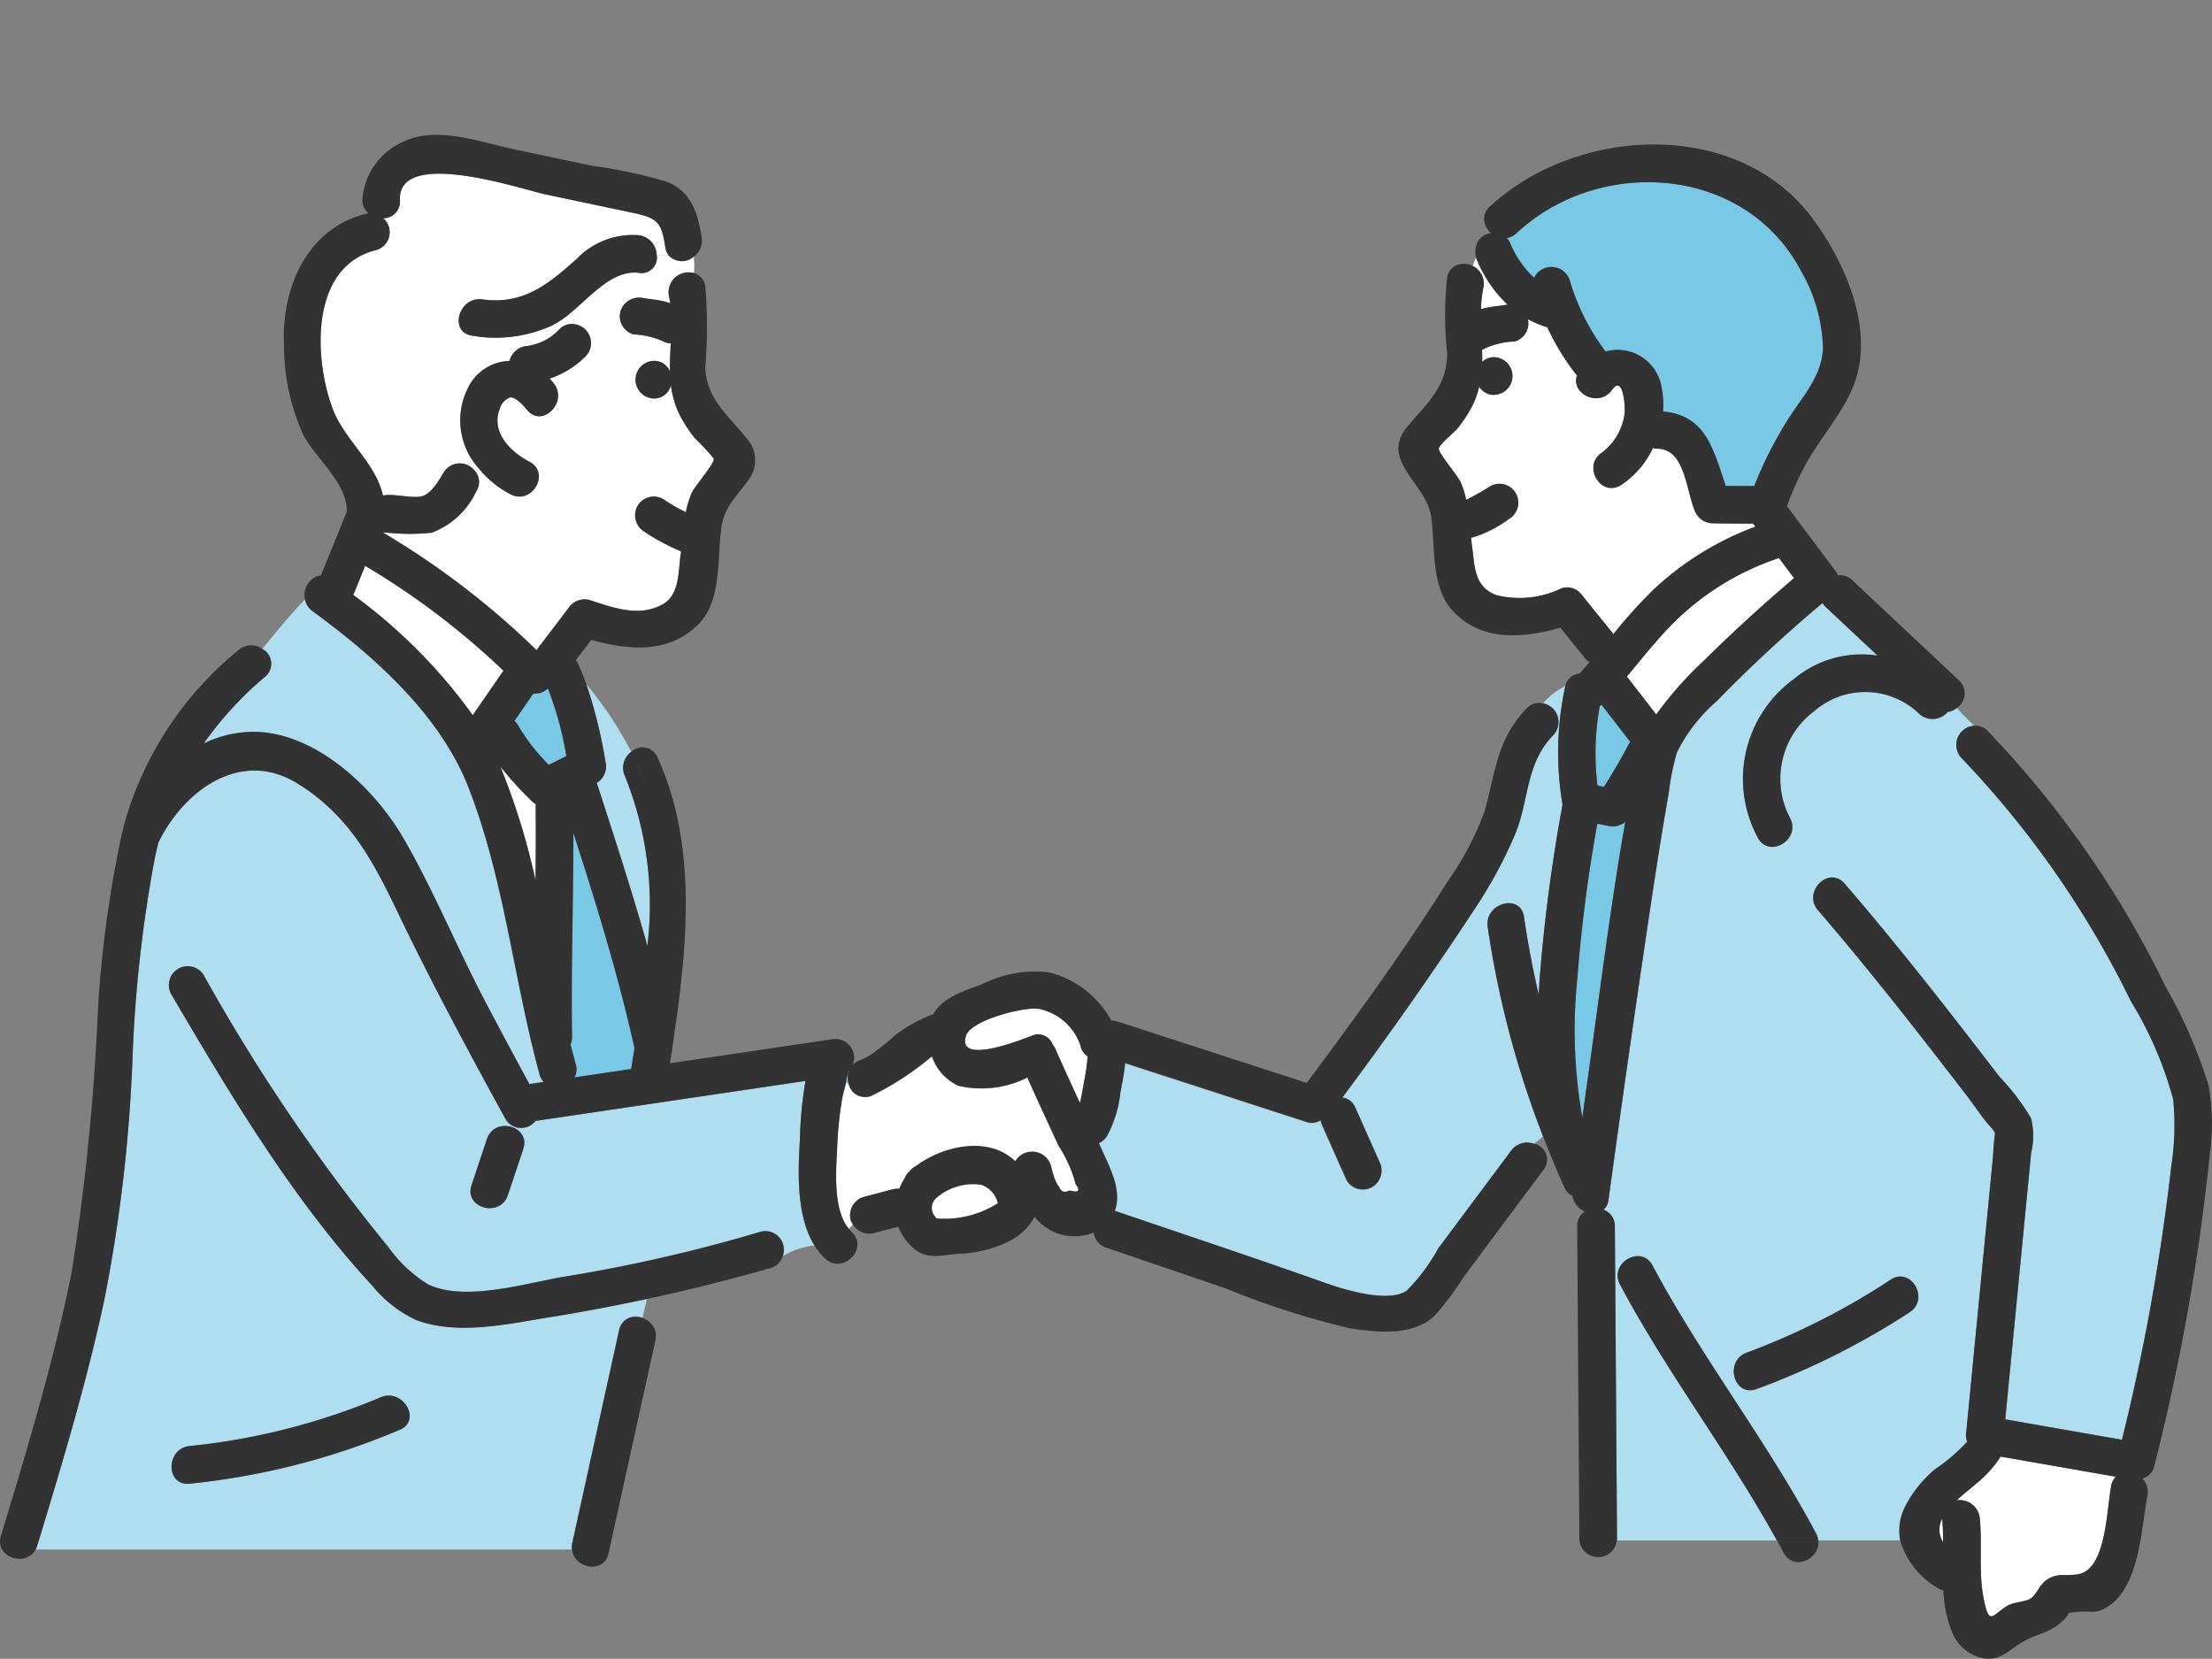<svg id="グループ_79" data-name="グループ 79" xmlns="http://www.w3.org/2000/svg" xmlns:xlink="http://www.w3.org/1999/xlink" width="101.432" height="76.063" viewBox="0 0 101.432 76.063">
  <rect x="0" y="0" width="101.432" height="76.063" fill="#808080" stroke="none"/>
  <defs>
    <clipPath id="clip-path">
      <rect id="長方形_481" data-name="長方形 481" width="101.432" height="76.063" fill="none"/>
    </clipPath>
  </defs>
  <g id="グループ_78" data-name="グループ 78" clip-path="url(#clip-path)">
    <path id="パス_619" data-name="パス 619" d="M237.808,105.035a12.133,12.133,0,0,0-.1,3.635l.3.06c.4-.637.781-1.283,1.128-1.948a.985.985,0,0,1,.073-.111l-1.316-1.7a.992.992,0,0,1-.082.064" transform="translate(-164.452 -72.65)" fill="#78c8e6"/>
    <path id="パス_620" data-name="パス 620" d="M33.145,92.815a16.154,16.154,0,0,0-2.817,3.066,5.23,5.23,0,0,1,2.4-.536c2.788.074,5.443,2.6,6.771,4.9,1.386,2.4,2.452,5.023,3.744,7.478q1,1.895,2.021,3.775l.652-.1a.855.855,0,0,1-.187-.35c-1.187-4.348-1.612-8.94-3.259-13.157-1.3-3.329-4.31-6.007-7.145-8.077a.876.876,0,0,1-.353-.543c-.691.72-1.323,1.5-1.958,2.273a.768.768,0,0,1,.131,1.273" transform="translate(-20.99 -61.784)" fill="#aedef0"/>
    <path id="パス_621" data-name="パス 621" d="M183.128,112.743c.171,1.19.4,2.382.672,3.568.015-.269.032-.537.051-.8a76.931,76.931,0,0,1,1.044-7.914,14.3,14.3,0,0,1,.116-5.391c0-.022.012-.04.017-.06a3.294,3.294,0,0,0-1.03.8.875.875,0,0,1,.473,1.456c-1.289,1.315-1.1,2.99-1.756,4.551a20.893,20.893,0,0,1-1.759,3.285c-1.955,2.984-4.034,5.944-6.17,8.8a.739.739,0,0,1,.569.4l1.118,2.516a.884.884,0,0,1-.31,1.181.869.869,0,0,1-1.181-.31l-1.119-2.516a1.221,1.221,0,0,1-.073-.231.755.755,0,0,1-.669.069l-8.294-2.691c-.042.457-.14.92-.219,1.348a5.4,5.4,0,0,1-.622,2.014.873.873,0,0,1-.367.31c.043.095.087.189.129.284.387.864.949,1.893.6,2.827.025.006.048.009.074.017,3.179,1.084,6.37,2.142,9.534,3.267.934.332,2.907.942,3.775.378a8.618,8.618,0,0,0,1.452-1.945l3.345-4.484a.907.907,0,0,1,1.038-.316c.147-.115.3-.228.435-.35a43.975,43.975,0,0,1-2.54-9.609c-.156-1.088,1.508-1.555,1.665-.459" transform="translate(-113.241 -70.695)" fill="#aedef0"/>
    <path id="パス_622" data-name="パス 622" d="M252.694,131.185a5.577,5.577,0,0,1,1.316-1.63,8.517,8.517,0,0,0,1.5-1.283.668.668,0,0,1-.059-.317q.607-6.244,1.213-12.488c.043-.443.059-.9.119-1.349a1.119,1.119,0,0,0-.192-.266c-.4-.436-.74-.969-1.1-1.441-2.215-2.881-4.454-5.752-6.826-8.506-.722-.838.494-2.064,1.221-1.221,2.469,2.865,4.792,5.857,7.1,8.855a10.473,10.473,0,0,1,1.447,1.9,3.3,3.3,0,0,1,.006,1.587l-1.188,12.223,5.352.937a98.683,98.683,0,0,0,2.266-12.576,11.992,11.992,0,0,0,.083-3.036,17.22,17.22,0,0,0-1.95-4.517,44.084,44.084,0,0,0-7.761-11.138.88.88,0,0,1,.586-1.475c-.271-.268-.55-.527-.79-.81a.937.937,0,0,1-.424.185.906.906,0,0,1-1.275.108,3.562,3.562,0,0,0-4.837-.153,3.872,3.872,0,0,0-1.107,4.921c.5.991-.99,1.863-1.491.871a5.664,5.664,0,0,1,1.686-7.275,4.846,4.846,0,0,1,3.813-1.058L249.019,90a.91.91,0,0,1-.148-.182,65.763,65.763,0,0,0-4.861,4.509,7.6,7.6,0,0,0-1.808,2.325,10.964,10.964,0,0,0-.383,1.889c-.426,2.405-.781,4.823-1.139,7.239q-.843,5.7-1.621,11.4a.729.729,0,0,1-.224.46.788.788,0,0,1,.514.765q.049,7.168.1,14.336c0,.023,0,.042-.006.064h7.345c-2.219-4.026-5.042-7.684-7.2-11.746-.522-.982.969-1.853,1.491-.871,2.261,4.249,5.247,8.055,7.508,12.3a.9.9,0,0,1,.1.313h3.754a2.446,2.446,0,0,1,.259-1.623m-6.85-5.326c-1.045.386-1.492-1.283-.459-1.665a32.718,32.718,0,0,0,6.608-3.347c.933-.611,1.8.884.871,1.491a34.707,34.707,0,0,1-7.021,3.522" transform="translate(-165.297 -62.164)" fill="#aedef0"/>
    <path id="パス_623" data-name="パス 623" d="M219.548,38.52a1.152,1.152,0,0,1-.058-.176c-.06.134-.11.268-.155.4a.854.854,0,0,1,.487.975,5.723,5.723,0,0,0-.114,1c.085-.026.171-.049.258-.067.188-.038.379-.061.569-.086.153-.02.159-.021.264-.038a1.235,1.235,0,0,1,.138-.012,5.911,5.911,0,0,1-1.388-2" transform="translate(-151.802 -26.538)" fill="#fff"/>
    <path id="パス_624" data-name="パス 624" d="M40.355,131.673a17.909,17.909,0,0,1,.255-2.678L28.224,130.83a.827.827,0,0,1-1.379-.106c-1.706-3.112-3.392-6.245-4.926-9.446-1.154-2.407-2.259-4.484-4.62-5.932-2.59-1.589-5.184.316-6.354,2.7-.067.258-.129.519-.184.785a62.33,62.33,0,0,0-1.009,9.037A70.719,70.719,0,0,1,8.457,139.03c-.813,3.813-1.946,7.547-3.077,11.275a.986.986,0,0,1-.072.174H29.9a.909.909,0,0,1,.014-.3l2.146-9.757a.773.773,0,0,1,1.074-.561l.206-.876c-1.6.336-3.216.631-4.839.9-1.815.305-3.973.741-5.76.058a5.676,5.676,0,0,1-2-1.574c-3.634-3.918-6.526-8.775-9.221-13.37a.864.864,0,0,1,1.491-.871,84.874,84.874,0,0,0,8.47,12.479,6.359,6.359,0,0,0,1.827,1.714c1.726.811,4.5-.072,6.273-.361a72,72,0,0,0,8.969-2.056.854.854,0,0,1,1.022,1.124,3.482,3.482,0,0,1,1.452-.489c-.849-1.357-.757-3.409-.668-4.872M12.367,145.735a30.432,30.432,0,0,0,8.769-2.237c1.012-.427,1.891,1.06.871,1.491a33.234,33.234,0,0,1-9.64,2.473c-1.106.113-1.095-1.615,0-1.726m15.3-13.621-.707,2.116c-.351,1.05-2.017.6-1.665-.459L26,131.655c.351-1.051,2.018-.6,1.665.459" transform="translate(-3.674 -79.426)" fill="#aedef0"/>
    <path id="パス_625" data-name="パス 625" d="M71.286,46.407a6.684,6.684,0,0,1-.619-.924,4.178,4.178,0,0,1-.475-1.512.788.788,0,0,1-.8.617.864.864,0,0,1,0-1.726.78.78,0,0,1,.754.485c-.009-.427.018-.855.041-1.286a.819.819,0,0,1-.385-.11,3.664,3.664,0,0,0-1.323-.3.87.87,0,0,1-.6-1.062.891.891,0,0,1,1.062-.6c.189.03.562.068.842.125a2.866,2.866,0,0,1,.376.106c-.016-.111-.034-.223-.058-.335a.912.912,0,0,1,1.151-1.045,3.93,3.93,0,0,0-.007-.761.826.826,0,0,1-1.161-.058h-.539a.7.7,0,0,1-.817.805c-1.149-.146-2.086.945-3.045,1.761.02.194.063.4.086.59a.874.874,0,0,1,.526,1.464,4.19,4.19,0,0,1-1.665,1.033c.064.067.127.135.187.209.689.859-.525,2.087-1.221,1.221-.244-.305-.576-.607-.785-.564a.778.778,0,0,0-.462.513c-.426,1.077.491,1.978,1.36,2.434.985.517.111,2.007-.871,1.491a4.706,4.706,0,0,1-1.484-1.223c-.045.056-.092.111-.141.165a.772.772,0,0,1,.054.925,3.676,3.676,0,0,1-2.057,1.9,9.779,9.779,0,0,1-2.038-.007.95.95,0,0,1-.2-.013,37.384,37.384,0,0,1,7.058,5.4l1.447-1.9a.888.888,0,0,1,.975-.4c1.066.346,2.244.8,3.329.221.8-.428.74-1.425.85-2.226.01-.074.018-.148.027-.223a7.551,7.551,0,0,1-.708-.332,7.743,7.743,0,0,1-.978-.573.882.882,0,0,1-.309-1.181.87.87,0,0,1,1.181-.31,7.516,7.516,0,0,0,.89.528l.143.077a4.225,4.225,0,0,1,.275-.9c.135-.3,1.048-1.334,1.008-1.56a10.088,10.088,0,0,0-.872-.941" transform="translate(-39.43 -26.316)" fill="#fff"/>
    <path id="パス_626" data-name="パス 626" d="M54.463,35.765A2.181,2.181,0,0,1,56.4,34.453a.919.919,0,0,1,.846-.691,2.484,2.484,0,0,0,1.436-.753.779.779,0,0,1,.694-.243c-.022-.195-.066-.4-.085-.59a4.507,4.507,0,0,1-.969.667,6.293,6.293,0,0,1-3.625.452c-1.1-.151-.627-1.814.459-1.665,1.876.259,3.015-.69,4.319-1.847a3.566,3.566,0,0,1,2.86-1.094.94.94,0,0,1,.817.921h.539a.776.776,0,0,1-.145-.354c-.182-1.214-.368-1.357-1.56-1.609l-3.928-.83c-1.112-.235-6.791-2.167-6.683.266a.763.763,0,0,1-.765.827.849.849,0,0,1-.33,1.461c-3.029.747-2.858,4.933-2,7.25.545,1.471,1.981,2.486,2.315,4.007a.959.959,0,0,1,.184-.026c.5-.02,1,.123,1.491.079s.854-.686,1.113-1.117a.865.865,0,0,1,1.437-.054q.073-.081.141-.165a3.282,3.282,0,0,1-.5-3.578" transform="translate(-33.039 -17.901)" fill="#fff"/>
    <path id="パス_627" data-name="パス 627" d="M87.787,106.413c.8,2.473,1.612,4.961,2.322,7.472A15.791,15.791,0,0,0,89.08,106.1a.9.9,0,0,1,.289-1.113,17.382,17.382,0,0,0-2.066-3.108,22.086,22.086,0,0,1,.881,3.556.882.882,0,0,1-.4.975" transform="translate(-60.422 -70.513)" fill="#aedef0"/>
    <path id="パス_628" data-name="パス 628" d="M126.056,160.023a.688.688,0,0,0-.073.215,1.968,1.968,0,0,1-.031.2l.124-.008a.989.989,0,0,1-.021-.4" transform="translate(-87.172 -110.752)" fill="#78c8e6"/>
    <path id="パス_629" data-name="パス 629" d="M135.5,163.186a5.955,5.955,0,0,0-.78-1.75c-.48-1.042-.965-2.081-1.431-3.13a4.672,4.672,0,0,1-3.157.38,2.272,2.272,0,0,1-1.217-1.353,13.412,13.412,0,0,1-2.805,1.826.778.778,0,0,1-1.024-.594l-.124.008c-.045.224-.119.453-.159.672a16.627,16.627,0,0,0-.231,2.2c-.047,1.052-.222,2.882.527,3.792l.186-.186a.937.937,0,0,1-.1-.2.873.873,0,0,1,.6-1.062l1.328-.349a.859.859,0,0,1,.3-.023,3.086,3.086,0,0,1,.244-.478.838.838,0,0,1,.224-.322.81.81,0,0,1,.289-.237c1.211-.911,3.192-1.363,4.422-.348.048.039.092.083.137.125a.9.9,0,0,1,1.622.155,2.735,2.735,0,0,0,.4,1.024q.094.332.479.158.623.173.265-.3" transform="translate(-86.18 -108.89)" fill="#fff"/>
    <path id="パス_630" data-name="パス 630" d="M59.5,89.079a34.942,34.942,0,0,0-6.342-4.81l-.543,1.337a24.574,24.574,0,0,1,5.477,5.513l1.408-2.04" transform="translate(-36.413 -58.323)" fill="#fff"/>
    <path id="パス_631" data-name="パス 631" d="M125.911,159.579a.64.64,0,0,1,.145-.092c.006-.021.013-.041.021-.061a1.11,1.11,0,0,1-.166.153" transform="translate(-87.143 -110.339)" fill="#78c8e6"/>
    <path id="パス_632" data-name="パス 632" d="M87.763,134.889q.073-.473.149-.959c-.736-3.327-1.75-6.608-2.8-9.859,0,3.109-.109,6.217-.062,9.326a.871.871,0,0,1-.068.363q.114.46.238.915a.8.8,0,0,1-.054.6l2.6-.385" transform="translate(-58.817 -85.87)" fill="#78c8e6"/>
    <path id="パス_633" data-name="パス 633" d="M249.261,83.111a12.373,12.373,0,0,0-5.15,3.294c-.643.689-1.225,1.421-1.826,2.14l1.348,1.741a16.559,16.559,0,0,1,2.193-2.477c1.321-1.313,2.707-2.566,4.125-3.776l-.69-.92" transform="translate(-167.686 -57.521)" fill="#fff"/>
    <path id="パス_634" data-name="パス 634" d="M141.03,176.346a2.6,2.6,0,0,0-2.062.62.611.611,0,0,0-.045.846.733.733,0,0,0,.078.088,4.567,4.567,0,0,0,2.8-.7,1.17,1.17,0,0,0-.775-.853" transform="translate(-96.045 -122.023)" fill="#fff"/>
    <path id="パス_635" data-name="パス 635" d="M149.179,153.613a8.711,8.711,0,0,0,.172-1.22.762.762,0,0,1-.328-.494,2.54,2.54,0,0,0-1.943-1.685c-.7-.084-3.073.526-3.3,1.228-.457,1.394,2.554.187,3.011.011a.706.706,0,0,1,.958.406.855.855,0,0,1,.135.214c.361.826.738,1.644,1.117,2.462.078-.311.129-.646.18-.922" transform="translate(-99.476 -103.958)" fill="#fff"/>
    <path id="パス_636" data-name="パス 636" d="M236.071,122.595l-.494-.1a69.729,69.729,0,0,0-.911,7.041,22.882,22.882,0,0,0,.224,6.426c.069-.494.137-.989.207-1.483.567-4.014,1.065-8.064,1.76-12.066a.918.918,0,0,1-.786.18" transform="translate(-162.33 -84.723)" fill="#78c8e6"/>
    <path id="パス_637" data-name="パス 637" d="M297.166,168.847c.008.1.034.088,0,0" transform="translate(-205.669 -116.859)" fill="#78c8e6"/>
    <path id="パス_638" data-name="パス 638" d="M288.965,226.172a1.067,1.067,0,0,0,.042,1.078c0-.371-.01-.734-.042-1.078" transform="translate(-199.906 -156.534)" fill="#fff"/>
    <path id="パス_639" data-name="パス 639" d="M293.416,216.921a5.21,5.21,0,0,1-1.136,1.253c-.289.254-.6.49-.883.754a.924.924,0,0,1,1.063.817c.115,1.2-.059,2.49.173,3.669.256,1.3.385.793,1.05.374.346-.218.787-.176,1.092-.347.252-.14.412-.609.706-.83.522-.394.93-.184,1.515-.3,1.262-.244,1.28-2.962,1.488-4.051a.779.779,0,0,1,.213-.417l-5.282-.925" transform="translate(-201.676 -150.131)" fill="#fff"/>
    <path id="パス_640" data-name="パス 640" d="M76.786,104.247a8.757,8.757,0,0,0,1.4,1.793l.8-.4a15.242,15.242,0,0,0-.844-3.1.89.89,0,0,1-.671.236l-.863,1.25a.879.879,0,0,1,.177.222" transform="translate(-53.021 -70.968)" fill="#78c8e6"/>
    <path id="パス_641" data-name="パス 641" d="M228.8,57.053l-.082-.109c-.006-.009-.009-.019-.015-.028-.623,0-1.246-.006-1.869-.015a.9.9,0,0,1-.832-.634c-.373-.939-.453-2.753-1.66-2.784a.926.926,0,0,1-.234-.038,4.145,4.145,0,0,1-1.46,1.7c-.942.6-1.807-.9-.871-1.491a2.679,2.679,0,0,0,1.024-1.745c.051-.267-.041-1.879-.575-1.123-.588.833-1.9.16-1.6-.664a1.328,1.328,0,0,1-.1-.118,11.1,11.1,0,0,1-1.26-2.087,5.223,5.223,0,0,1-.89-.37.863.863,0,0,1-.61,1.019,3.622,3.622,0,0,0-1.307.292.947.947,0,0,1-.185.085c.006.186.009.371.006.556a.8.8,0,0,1,.564-.212.864.864,0,0,1,0,1.726.782.782,0,0,1-.7-.374,4.07,4.07,0,0,1-.378.994,6.486,6.486,0,0,1-.614.916c-.128.164-.839.728-.863.931s.862,1.228,1,1.534a4.089,4.089,0,0,1,.256.814c.167-.08.33-.168.491-.26q.3-.171.6-.358a.863.863,0,1,1,.871,1.491,5.389,5.389,0,0,1-1.74.871c.012.11.024.219.04.328.132.946.076,1.894,1.112,2.294a4.395,4.395,0,0,0,3.012-.319.841.841,0,0,1,.84.222l1.446,1.79a.95.95,0,0,1,.071.108,22.946,22.946,0,0,1,1.832-2.034,13.89,13.89,0,0,1,4.684-2.9" transform="translate(-148.311 -32.906)" fill="#fff"/>
    <path id="パス_642" data-name="パス 642" d="M76.128,115.872a.838.838,0,0,1-.18-.134,16.975,16.975,0,0,1-1.441-1.586,31.871,31.871,0,0,1,1.615,5.213c.014-1.164.02-2.329.006-3.493" transform="translate(-51.566 -79.005)" fill="#fff"/>
    <path id="パス_643" data-name="パス 643" d="M224.551,29.892a4.533,4.533,0,0,0,1.111,1.626.883.883,0,0,1,1.633.111A10.061,10.061,0,0,0,228.94,34.9a2.045,2.045,0,0,1,2.576,1.708,3.81,3.81,0,0,1,.057,1.045c1.977.164,2.317,1.77,2.873,3.408q.655.01,1.311.007a17.877,17.877,0,0,1,1.476-2.939c.673-1.109,1.629-2.035,1.673-3.4a7.423,7.423,0,0,0-1.04-3.582c-2.553-4.775-9.187-5.227-13.014-1.672a.85.85,0,0,1-.443.224.626.626,0,0,1,.141.192" transform="translate(-155.314 -18.782)" fill="#78c8e6"/>
    <path id="パス_644" data-name="パス 644" d="M52.228,156.048a71.932,71.932,0,0,1-8.969,2.056c-1.776.289-4.547,1.172-6.273.361a6.355,6.355,0,0,1-1.827-1.714,84.833,84.833,0,0,1-8.47-12.479.864.864,0,0,0-1.491.871c2.7,4.6,5.588,9.451,9.221,13.37a5.679,5.679,0,0,0,2,1.574c1.787.683,3.945.247,5.76-.059a87.439,87.439,0,0,0,10.5-2.317.8.8,0,0,0,.562-.541c-.409.225-.81.49-1.255.712.445-.222.846-.487,1.255-.712a.854.854,0,0,0-1.021-1.124" transform="translate(-17.352 -99.563)" fill="#323232"/>
    <path id="パス_645" data-name="パス 645" d="M69.473,52.157c.654-1.562.468-3.236,1.756-4.551a.875.875,0,0,0-.473-1.457c-.151.16-.293.32-.435.462.142-.142.284-.3.435-.462a.773.773,0,0,0-.748.236c-1.362,1.389-1.441,2.939-1.923,4.69a13.866,13.866,0,0,1-1.734,3.291c-1.966,3.118-4.184,6.184-6.392,9.136-.014.019-.021.037-.033.056l-8.674-2.815a.869.869,0,0,0-.291-.041,4.475,4.475,0,0,0-2.85-2.212,5.373,5.373,0,0,0-3.032.517c-.785.316-1.847.594-2.275,1.393a6.751,6.751,0,0,0-1.752.968,12.018,12.018,0,0,1-1.111.888,4.654,4.654,0,0,1-.422.228l-.05.019a.859.859,0,0,0-.368.226.864.864,0,0,0-1-1.167l-7.381,1.094q.037-.242.074-.486a.81.81,0,0,0,.038-.251c.665-4.415,1.2-9.186-.685-13.3a.744.744,0,0,0-1.2-.242c.293.559.562,1.123.8,1.688-.242-.565-.51-1.129-.8-1.688a.9.9,0,0,0-.289,1.113,15.791,15.791,0,0,1,1.029,7.781c-.71-2.511-1.519-5-2.322-7.472a.882.882,0,0,0,.4-.975,22.086,22.086,0,0,0-.881-3.556c-.275-.327-.56-.649-.87-.959.31.31.6.632.87.959-.117-.324-.244-.643-.389-.954a.9.9,0,0,0-.088-.147l.707-.929c1.693.481,3.577.656,4.93-.734,1.06-1.088.836-2.989,1.035-4.409.138-.983.7-1.418,1.244-2.192a1.479,1.479,0,0,0-.077-1.892c-.834-1.061-1.829-1.76-1.905-3.246a22.76,22.76,0,0,0,0-3.755.728.728,0,0,0-.514-.586c-.021.3-.056.605-.056.908,0-.3.035-.605.056-.908a.912.912,0,0,0-1.151,1.045c.024.112.042.224.058.335a2.916,2.916,0,0,0-.376-.106c-.28-.057-.653-.1-.842-.125a.891.891,0,0,0-1.062.6.869.869,0,0,0,.6,1.062,3.664,3.664,0,0,1,1.323.3.819.819,0,0,0,.385.11c-.024.431-.05.859-.041,1.286a.78.78,0,0,0-.754-.485.864.864,0,0,0,0,1.726.788.788,0,0,0,.8-.617,4.178,4.178,0,0,0,.475,1.512,6.684,6.684,0,0,0,.619.924,10.134,10.134,0,0,1,.873.941c.04.226-.873,1.259-1.008,1.56a4.207,4.207,0,0,0-.275.9l-.144-.077a7.537,7.537,0,0,1-.89-.528.871.871,0,0,0-1.181.31.882.882,0,0,0,.31,1.181,7.718,7.718,0,0,0,.977.573,7.586,7.586,0,0,0,.708.332c-.009.075-.017.149-.027.223-.109.8-.049,1.8-.85,2.225-1.085.58-2.263.125-3.329-.221a.888.888,0,0,0-.975.4l-1.447,1.9a37.392,37.392,0,0,0-7.058-5.4.946.946,0,0,0,.2.013,9.761,9.761,0,0,0,2.038.007,3.677,3.677,0,0,0,2.057-1.9.772.772,0,0,0-.054-.925,3.369,3.369,0,0,1-.952.745,3.369,3.369,0,0,0,.952-.745.865.865,0,0,0-1.437.054c-.259.431-.621,1.072-1.113,1.117s-1-.1-1.491-.079a.959.959,0,0,0-.184.026c-.334-1.521-1.769-2.536-2.315-4.007-.859-2.318-1.03-6.5,2-7.25a.849.849,0,0,0,.33-1.461.763.763,0,0,0,.765-.827c-.108-2.433,5.571-.5,6.683-.266l3.928.83c1.192.252,1.378.4,1.56,1.609a.773.773,0,0,0,.145.354h0a.826.826,0,0,0,1.161.058,2.076,2.076,0,0,0-.337-.921,2.076,2.076,0,0,1,.337.921.9.9,0,0,0,.358-.871c-.172-1.144-.491-2.14-1.644-2.577a23.521,23.521,0,0,0-3.367-.712l-3.647-.771c-1.515-.321-3.456-1.057-4.967-.36a3.144,3.144,0,0,0-1.937,2.706.828.828,0,0,0,.282.608.9.9,0,0,0-.111.016c-2.722.671-3.891,3.433-3.762,6.033a10.023,10.023,0,0,0,.891,4.123c.589,1.1,2.023,2.187,1.988,3.518-.007.015-.017.028-.023.044l-1.16,2.855a.92.92,0,0,0-.734,1.109c.077-.08.152-.163.231-.241-.079.079-.154.161-.231.241a.877.877,0,0,0,.353.543c2.835,2.071,5.845,4.749,7.145,8.077,1.647,4.218,2.072,8.81,3.259,13.157a.855.855,0,0,0,.187.35l-.652.1q-1.023-1.88-2.02-3.775c-1.292-2.455-2.358-5.081-3.744-7.478-1.328-2.3-3.984-4.824-6.771-4.9a5.229,5.229,0,0,0-2.4.536,16.134,16.134,0,0,1,2.817-3.066.768.768,0,0,0-.131-1.273c-.59.72-1.185,1.435-1.84,2.09.655-.655,1.25-1.37,1.84-2.09a.876.876,0,0,0-1.09.052,15.806,15.806,0,0,0-5.2,7.836c-.046.164-.083.333-.125.5a.941.941,0,0,0-.036.141A52.831,52.831,0,0,0,4.49,60.219,106.467,106.467,0,0,1,3.284,72.247C2.463,76.336,1.252,80.332.042,84.319c-.3,1,1.15,1.464,1.593.632h0a.973.973,0,0,0,.072-.173C2.838,81.05,3.97,77.316,4.784,73.5A70.753,70.753,0,0,0,6.078,62.337,62.282,62.282,0,0,1,7.088,53.3c.054-.267.116-.527.183-.785,1.171-2.381,3.764-4.285,6.355-2.7,2.361,1.448,3.467,3.525,4.62,5.932,1.534,3.2,3.22,6.334,4.926,9.446a.828.828,0,0,0,1.379.106l12.386-1.835a17.913,17.913,0,0,0-.255,2.679c-.088,1.463-.181,3.515.669,4.873a2.765,2.765,0,0,1,.745.05,2.765,2.765,0,0,0-.745-.05,2.948,2.948,0,0,0,.48.592c.81.76,2.033-.459,1.221-1.221a1.513,1.513,0,0,1-.132-.145l-.536.535.536-.535c-.749-.91-.574-2.74-.527-3.792a16.573,16.573,0,0,1,.231-2.2c.039-.219.114-.448.159-.672-.12,0-.25.005-.4.005.149,0,.278,0,.4-.005a1.864,1.864,0,0,0,.03-.2.7.7,0,0,1,.073-.215,1,1,0,0,0,.021.4,2.3,2.3,0,0,0,.916-.275,2.3,2.3,0,0,1-.916.275.778.778,0,0,0,1.023.594,13.4,13.4,0,0,0,2.806-1.826,2.274,2.274,0,0,0,1.217,1.353,4.672,4.672,0,0,0,3.157-.38c.465,1.049.951,2.088,1.431,3.13a5.947,5.947,0,0,1,.78,1.75q.358.477-.265.3-.385.174-.479-.158c-.216-.189-.322-.77-.4-1.024a.9.9,0,0,0-1.622-.155c-.045-.043-.09-.086-.137-.125-1.231-1.015-3.211-.563-4.423.348a.809.809,0,0,0-.289.237.834.834,0,0,0-.223.322,3.062,3.062,0,0,0-.244.478.865.865,0,0,0-.3.023l-1.328.35a.872.872,0,0,0-.6,1.062.945.945,0,0,0,.1.2l.142-.142-.142.142a.863.863,0,0,0,.965.4l1.115-.293a2.5,2.5,0,0,0,.8,1.066c.551.441,1.277.232,1.94.178a5.639,5.639,0,0,0,2.354-.582,2.752,2.752,0,0,0,1.159-1.11,2.406,2.406,0,0,0,.933.712,2.355,2.355,0,0,0,1.774.005.836.836,0,0,0,.581.695l5.468,1.864a37.6,37.6,0,0,0,5.658,1.822c1.24.207,2.936.38,3.93-.569a14.015,14.015,0,0,0,1.346-1.8l3.653-4.9a.744.744,0,0,0-.453-1.187,1.807,1.807,0,0,0-.867,1.538,1.807,1.807,0,0,1,.867-1.538.906.906,0,0,0-1.037.316l-3.345,4.484a8.615,8.615,0,0,1-1.451,1.945c-.867.563-2.841-.046-3.775-.378-3.164-1.125-6.355-2.183-9.534-3.267-.026-.009-.049-.011-.074-.017.348-.934-.214-1.963-.6-2.827-.042-.095-.087-.189-.13-.284a.872.872,0,0,0,.368-.31,5.415,5.415,0,0,0,.622-2.014c.079-.428.177-.891.219-1.348l8.294,2.691a.756.756,0,0,0,.669-.069,1.2,1.2,0,0,0,.074.231q.558,1.259,1.118,2.516a.869.869,0,0,0,1.181.31.885.885,0,0,0,.31-1.181l-1.119-2.516a.74.74,0,0,0-.569-.4c2.135-2.859,4.214-5.82,6.169-8.8a20.892,20.892,0,0,0,1.758-3.285m-52.1-28.565-1.151,1.151,1.151-1.151M16.2,41.182l.543-1.337a34.956,34.956,0,0,1,6.342,4.81l-1.408,2.04A24.574,24.574,0,0,0,16.2,41.182m8.356,13.077a31.88,31.88,0,0,0-1.615-5.213,16.974,16.974,0,0,0,1.441,1.586.828.828,0,0,0,.18.134c.014,1.164.008,2.329-.006,3.493m.612-5.288a8.778,8.778,0,0,1-1.4-1.793.882.882,0,0,0-.177-.222l.863-1.25a.889.889,0,0,0,.671-.236,15.236,15.236,0,0,1,.844,3.1l-.8.4m3.778,13.947-2.6.385a.8.8,0,0,0,.054-.6q-.124-.455-.238-.915a.875.875,0,0,0,.068-.363c-.047-3.109.062-6.217.062-9.326,1.049,3.251,2.063,6.532,2.8,9.859q-.076.485-.149.959m9.968.129a.653.653,0,0,0-.145.092,1.112,1.112,0,0,0,.166-.153c-.008.02-.014.041-.021.061m4.042,6.73a.732.732,0,0,1-.078-.088.61.61,0,0,1,.045-.846,2.6,2.6,0,0,1,2.062-.62,1.17,1.17,0,0,1,.775.853,4.567,4.567,0,0,1-2.8.7M49.7,63.554c-.051.277-.1.611-.18.922-.379-.818-.757-1.636-1.117-2.462a.855.855,0,0,0-.135-.214.706.706,0,0,0-.958-.406c-.457.175-3.468,1.383-3.011-.011.229-.7,2.606-1.311,3.3-1.228a2.54,2.54,0,0,1,1.943,1.685.762.762,0,0,0,.328.494,8.713,8.713,0,0,1-.172,1.22" transform="translate(0 -13.899)" fill="#323232"/>
    <path id="パス_646" data-name="パス 646" d="M71.785,170.864l.707-2.116c.353-1.056-1.314-1.509-1.665-.459l-.707,2.116c-.353,1.056,1.314,1.509,1.665.459" transform="translate(-48.497 -116.06)" fill="#323232"/>
    <path id="パス_647" data-name="パス 647" d="M87.334,196.723l-2.146,9.757a.908.908,0,0,0-.014.3h0c.091.861,1.463,1.144,1.679.163q1.072-4.879,2.146-9.758c.238-1.083-1.426-1.545-1.665-.459" transform="translate(-58.945 -135.723)" fill="#323232"/>
    <path id="パス_649" data-name="パス 649" d="M288.173,124.6a22.5,22.5,0,0,0-2-4.6,45.684,45.684,0,0,0-8.125-11.676.786.786,0,0,0-.635-.254,3.383,3.383,0,0,1,1.092,1.739,3.383,3.383,0,0,0-1.092-1.739.88.88,0,0,0-.586,1.475,44.08,44.08,0,0,1,7.761,11.138,17.219,17.219,0,0,1,1.95,4.517,11.992,11.992,0,0,1-.083,3.036,98.624,98.624,0,0,1-2.266,12.576l-5.352-.937,1.188-12.223a3.293,3.293,0,0,0-.006-1.587,10.449,10.449,0,0,0-1.447-1.9c-2.3-3-4.627-5.99-7.1-8.855-.727-.843-1.943.382-1.221,1.221,2.373,2.754,4.611,5.625,6.826,8.506.363.472.7,1.005,1.1,1.441a1.11,1.11,0,0,1,.191.266c-.061.446-.076.906-.119,1.349q-.606,6.244-1.213,12.488a.663.663,0,0,0,.059.317,8.5,8.5,0,0,1-1.5,1.283,5.587,5.587,0,0,0-1.316,1.63,2.446,2.446,0,0,0-.259,1.623h0a3.748,3.748,0,0,0,1.676,2.147.841.841,0,0,0,.305.137,5.7,5.7,0,0,0,.386,1.885,1.968,1.968,0,0,0,1.412,1.225c.792.143,1.163-.34,1.768-.705.745-.451,1.281-.4,1.92-1.021.485-.471-.018-.308.716-.4.4-.051.674.079,1.079-.1,1.716-.754,1.784-3.7,2.075-5.219a.855.855,0,0,0-.234-.787.777.777,0,0,0,.547-.57,98.867,98.867,0,0,0,2.55-14.311,10.2,10.2,0,0,0-.05-3.116M275.946,144.43c.032.344.041.706.042,1.077a1.066,1.066,0,0,1-.042-1.077m2.438-17.651c.034.088.008.1,0,0m5.312,16.144c-.208,1.088-.227,3.806-1.489,4.051-.584.113-.991-.1-1.515.3-.294.221-.454.689-.706.83-.306.171-.747.129-1.092.346-.666.419-.795.922-1.05-.374-.232-1.179-.059-2.471-.173-3.668a.925.925,0,0,0-1.063-.817c.282-.264.593-.5.883-.753a5.215,5.215,0,0,0,1.136-1.253l5.282.924a.777.777,0,0,0-.213.418" transform="translate(-186.887 -74.791)" fill="#323232"/>
    <path id="パス_650" data-name="パス 650" d="M77.318,35.9h.076a.94.94,0,0,0-.817-.921,3.567,3.567,0,0,0-2.86,1.094c-1.3,1.158-2.443,2.106-4.319,1.848-1.086-.15-1.556,1.513-.459,1.665a6.294,6.294,0,0,0,3.624-.452,4.5,4.5,0,0,0,.969-.667.8.8,0,0,1,.333-.841.8.8,0,0,0-.333.841c.958-.817,1.9-1.907,3.045-1.761a.705.705,0,0,0,.817-.805Z" transform="translate(-47.28 -24.192)" fill="#323232"/>
    <path id="パス_651" data-name="パス 651" d="M73.761,48.253a.815.815,0,0,1-.329.871.815.815,0,0,0,.329-.871.78.78,0,0,0-.695.244,2.483,2.483,0,0,1-1.436.753.918.918,0,0,0-.846.691,2.18,2.18,0,0,0-1.938,1.313,3.281,3.281,0,0,0,.5,3.578,3.032,3.032,0,0,0,.346-.528,3.032,3.032,0,0,1-.346.528,4.712,4.712,0,0,0,1.483,1.223c.983.515,1.857-.974.871-1.491-.869-.456-1.786-1.357-1.36-2.434a.779.779,0,0,1,.462-.513c.209-.043.541.258.785.564.7.866,1.91-.362,1.221-1.221-.059-.074-.123-.142-.187-.208a4.194,4.194,0,0,0,1.665-1.033.875.875,0,0,0-.526-1.464" transform="translate(-47.422 -33.389)" fill="#323232"/>
    <path id="パス_652" data-name="パス 652" d="M233.964,46.1l-4.888-4.586a.82.82,0,0,0-.658-.235.919.919,0,0,0-.176-.264c-.006-.01-.009-.02-.016-.03l-2.15-2.867a12.462,12.462,0,0,1,.758-1.734c.669-1.306,1.771-2.458,2.3-3.814.971-2.5-.347-5.529-1.814-7.557-3.425-4.739-10.885-4.341-14.867-.642a.745.745,0,0,0-.232.795,7.969,7.969,0,0,0,.8-.863,7.969,7.969,0,0,1-.8.863.948.948,0,0,0,.287.43.855.855,0,0,0-.317.1.788.788,0,0,0-.307.312c.172.205.365.4.559.595-.194-.194-.386-.389-.559-.595a.984.984,0,0,0,0,.869,5.919,5.919,0,0,0,1.389,2,1.3,1.3,0,0,0-.138.012c-.105.017-.111.018-.264.038-.19.025-.381.048-.569.086-.087.018-.173.041-.258.067a5.719,5.719,0,0,1,.114-1,.912.912,0,0,0-1.236-1.014,1.963,1.963,0,0,0,.084.976,1.963,1.963,0,0,1-.084-.976.734.734,0,0,0-.429.555,15.982,15.982,0,0,0,0,3.476c0,1.537-.92,2.286-1.819,3.362-1.308,1.565.87,2.6,1.085,4.134.189,1.35-.01,3.131.9,4.213,1.3,1.541,3.282,1.374,5.023.88l1.137,1.408a.848.848,0,0,0,.2.182q-.229.262-.467.517a.714.714,0,0,0-.636.554,2.018,2.018,0,0,1,.837-.177,2.018,2.018,0,0,0-.837.177c-.006.02-.013.039-.017.061a14.288,14.288,0,0,0-.116,5.39,76.916,76.916,0,0,0-1.044,7.914c-.018.265-.035.533-.051.8-.272-1.186-.5-2.378-.672-3.568-.157-1.1-1.821-.629-1.665.459a43.968,43.968,0,0,0,2.54,9.609c.046-.041.092-.083.136-.126-.044.043-.089.085-.136.126.306.789.629,1.571.977,2.337a.743.743,0,0,0,.365.387.959.959,0,0,0,.574.717.774.774,0,0,0-.352.686q.049,7.168.1,14.336a.863.863,0,0,0,1.72.064h0c0-.022.006-.041.006-.064q-.049-7.168-.1-14.336a.789.789,0,0,0-.515-.765.729.729,0,0,0,.225-.46q.78-5.705,1.621-11.4c.357-2.416.713-4.834,1.139-7.239a10.967,10.967,0,0,1,.383-1.889,7.6,7.6,0,0,1,1.809-2.324,65.561,65.561,0,0,1,4.861-4.509.9.9,0,0,0,.148.182l2.375,2.228a4.846,4.846,0,0,0-3.813,1.058,5.664,5.664,0,0,0-1.686,7.275c.5.992,1.991.119,1.491-.871a3.872,3.872,0,0,1,1.107-4.921,3.562,3.562,0,0,1,4.837.153.906.906,0,0,0,1.275-.108.934.934,0,0,0,.424-.185,3.073,3.073,0,0,1-.419-.616,3.073,3.073,0,0,0,.419.616.8.8,0,0,0,.1-1.263M213.229,25.819a.852.852,0,0,0,.443-.224c3.827-3.555,10.461-3.1,13.014,1.672a7.426,7.426,0,0,1,1.04,3.581c-.044,1.362-1,2.287-1.673,3.4a17.892,17.892,0,0,0-1.477,2.939c-.437,0-.874,0-1.311-.007-.556-1.638-.9-3.244-2.873-3.408a3.806,3.806,0,0,0-.057-1.044,2.045,2.045,0,0,0-2.576-1.708,10.069,10.069,0,0,1-1.646-3.269.883.883,0,0,0-1.632-.111,4.525,4.525,0,0,1-1.111-1.625.622.622,0,0,0-.141-.192m3.363,16.269a.84.84,0,0,0-.84-.222,4.394,4.394,0,0,1-3.012.319c-1.036-.4-.981-1.348-1.112-2.294-.015-.109-.028-.218-.04-.328a5.394,5.394,0,0,0,1.74-.871.863.863,0,0,0-.871-1.491q-.293.188-.6.358c-.161.091-.325.18-.492.259a4.072,4.072,0,0,0-.256-.814c-.137-.306-1.023-1.334-1-1.534s.735-.767.863-.931a6.511,6.511,0,0,0,.614-.916,4.068,4.068,0,0,0,.378-.994.781.781,0,0,0,.7.374.864.864,0,0,0,0-1.726.8.8,0,0,0-.564.212c0-.185,0-.37-.006-.556a.947.947,0,0,0,.185-.085,3.623,3.623,0,0,1,1.307-.292.863.863,0,0,0,.61-1.019,5.221,5.221,0,0,0,.89.37A11.092,11.092,0,0,0,216.349,32a1.277,1.277,0,0,0,.1.119c-.306.824,1.011,1.5,1.6.664.534-.756.627.857.575,1.123a2.681,2.681,0,0,1-1.024,1.745c-.936.594-.07,2.088.871,1.491a4.146,4.146,0,0,0,1.461-1.7.921.921,0,0,0,.234.038c1.207.03,1.287,1.844,1.66,2.784a.9.9,0,0,0,.833.634c.623.009,1.246.016,1.869.016.006.009.009.019.015.028l.081.109a13.894,13.894,0,0,0-4.684,2.9,22.946,22.946,0,0,0-1.832,2.034.9.9,0,0,0-.071-.108l-1.446-1.79m.307,22.571c-.07.494-.137.989-.207,1.483a22.883,22.883,0,0,1-.224-6.426,69.717,69.717,0,0,1,.911-7.041l.494.1a.92.92,0,0,0,.786-.18c-.7,4-1.194,8.052-1.76,12.066m1.916-15.626c-.347.665-.731,1.311-1.128,1.947l-.3-.06a12.143,12.143,0,0,1,.105-3.635.947.947,0,0,0,.082-.064l1.317,1.7a.932.932,0,0,0-.073.111m3.458-3.845a16.56,16.56,0,0,0-2.193,2.477l-1.348-1.74c.6-.719,1.183-1.451,1.826-2.14a12.367,12.367,0,0,1,5.149-3.294l.69.92c-1.418,1.21-2.8,2.464-4.125,3.776" transform="translate(-144.133 -14.902)" fill="#323232"/>
    <path id="パス_653" data-name="パス 653" d="M259.252,195.28a34.705,34.705,0,0,0,7.021-3.522c.926-.606.062-2.1-.871-1.491a32.718,32.718,0,0,1-6.608,3.348c-1.034.382-.587,2.051.459,1.665" transform="translate(-178.705 -131.584)" fill="#323232"/>
    <path id="パス_654" data-name="パス 654" d="M35.148,207.92a30.442,30.442,0,0,1-8.769,2.238c-1.095.111-1.106,1.839,0,1.726a33.233,33.233,0,0,0,9.64-2.473c1.02-.431.141-1.918-.871-1.491" transform="translate(-17.686 -143.849)" fill="#323232"/>
    <path id="パス_655" data-name="パス 655" d="M264.662,229.436c.1.186.2.371.3.558.465.874,1.7.277,1.589-.558Z" transform="translate(-183.173 -158.793)" fill="#323232"/>
    <path id="パス_656" data-name="パス 656" d="M250.02,199.8c-2.261-4.249-5.247-8.055-7.508-12.3-.522-.981-2.013-.11-1.491.871,2.161,4.062,4.984,7.719,7.2,11.746h1.894a.9.9,0,0,0-.1-.313" transform="translate(-166.736 -129.465)" fill="#323232"/>
  </g>
</svg>

